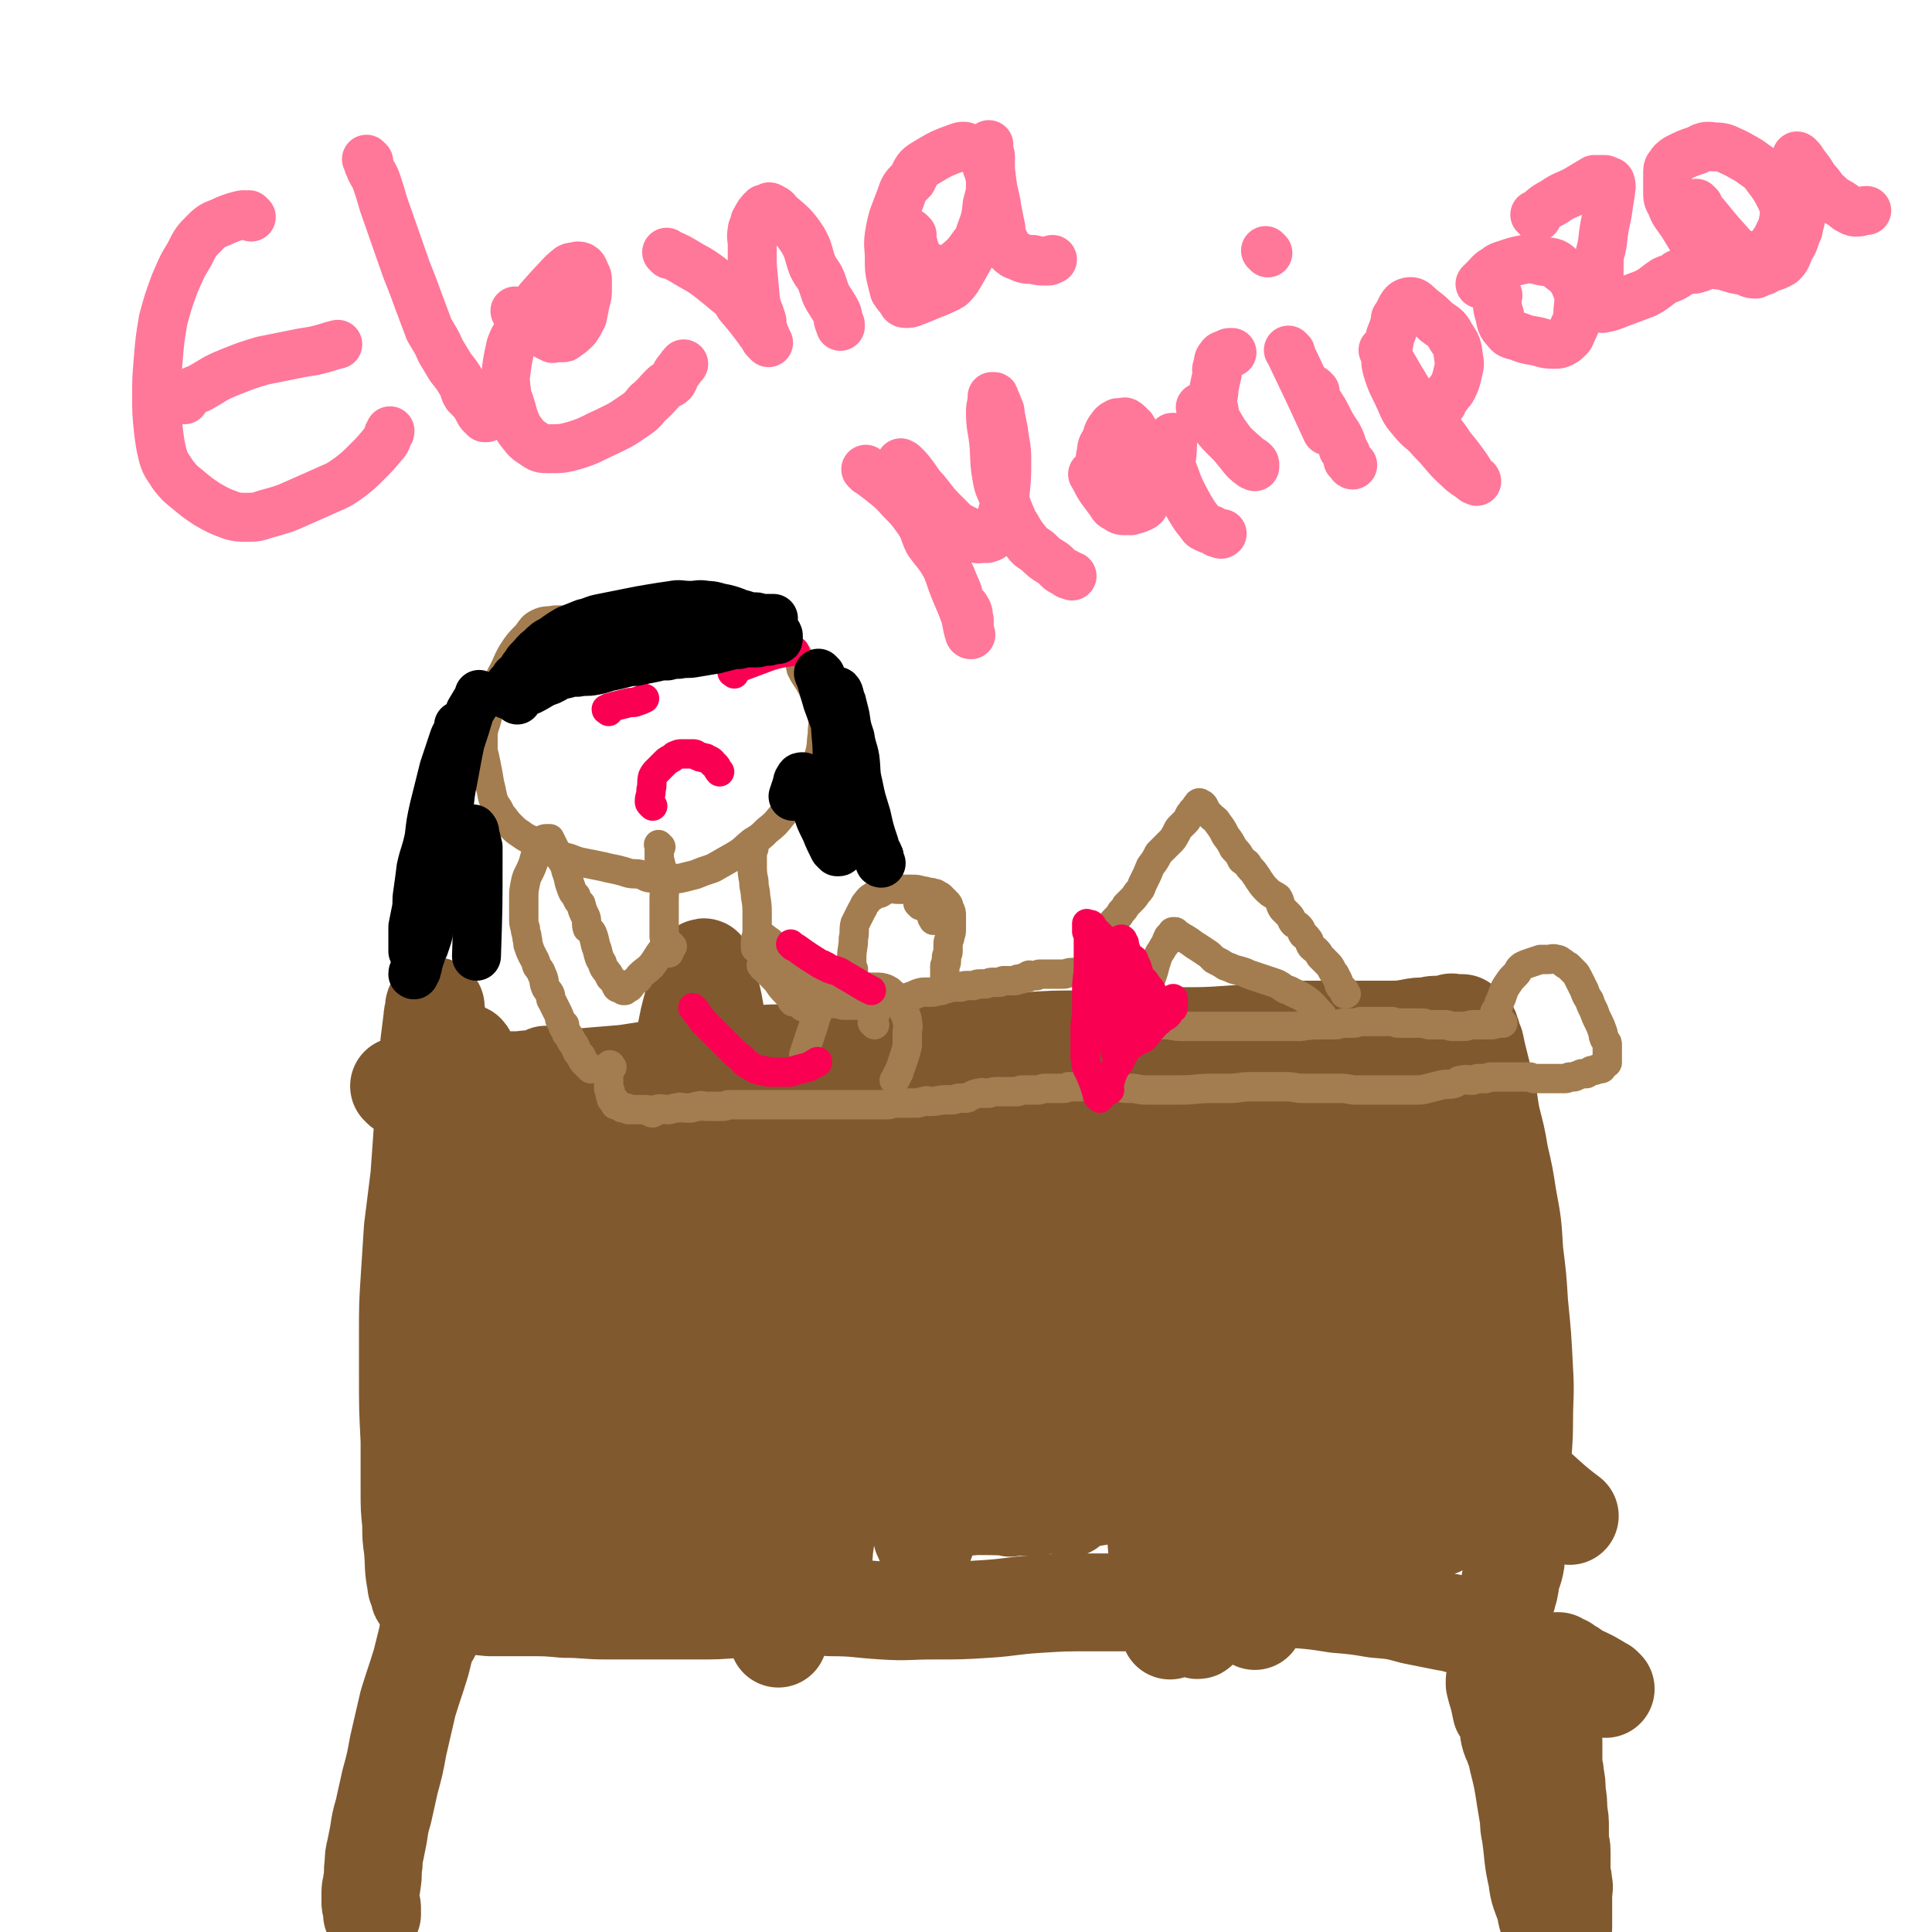 <svg viewBox='0 0 1184 1184' version='1.1' xmlns='http://www.w3.org/2000/svg' xmlns:xlink='http://www.w3.org/1999/xlink'><g fill='none' stroke='#81592F' stroke-width='60' stroke-linecap='round' stroke-linejoin='round'><path d='M246,667c-1,-1 -1,-1 -1,-1 -1,-1 0,0 0,0 0,0 0,0 0,0 0,0 0,0 0,0 -1,-1 0,0 0,0 0,0 0,0 0,0 6,0 6,0 12,0 7,0 7,-1 14,-1 7,-1 7,-1 13,-1 7,-1 7,-1 14,-1 10,-1 10,-1 20,-1 9,-1 9,-1 18,-1 12,-1 12,0 23,-1 12,-1 12,-1 24,-2 13,-2 13,-2 26,-4 13,-2 13,-3 25,-4 12,-2 12,-2 24,-3 14,-2 14,-1 28,-2 13,-1 13,-2 27,-2 14,-1 14,-1 28,-1 16,0 16,0 31,-1 15,0 15,0 30,-1 14,-1 14,-1 28,-2 16,-1 16,-1 31,-1 16,0 16,-1 31,-1 16,-1 16,0 31,-1 16,0 16,0 31,-1 14,-1 14,-1 28,-2 11,-1 11,-1 22,-1 8,0 8,0 16,0 6,0 6,0 11,0 11,0 11,0 21,0 6,0 6,0 12,-1 5,-1 5,-1 11,-1 3,-1 3,-1 6,-1 3,0 3,0 5,0 2,0 2,-1 3,-1 1,-1 1,0 1,0 2,0 2,0 4,0 0,0 0,0 1,0 1,0 1,0 1,0 1,1 1,2 2,2 1,1 2,0 2,1 1,1 1,1 1,2 1,2 1,2 1,3 1,3 1,3 2,5 1,5 1,5 2,9 2,8 2,8 4,16 3,10 2,10 4,20 3,12 3,11 5,23 3,13 3,13 5,26 3,16 3,16 4,33 2,16 2,16 3,32 2,20 2,20 3,40 1,16 0,16 0,33 0,14 -1,14 -1,27 -1,12 0,12 -1,23 -1,9 -1,9 -2,19 -1,6 0,6 -1,12 0,4 0,4 -1,8 -1,3 -1,3 -2,6 -1,3 0,3 -1,6 0,2 -1,2 -1,3 0,2 0,2 -1,3 0,1 -1,1 -1,2 0,1 0,1 0,2 0,0 0,0 0,0 0,1 0,1 0,2 0,1 -1,1 -1,2 0,1 0,1 0,2 0,1 0,1 0,2 0,1 0,1 0,2 0,1 0,1 0,2 0,1 -1,1 -1,1 0,1 0,1 0,2 -1,0 -2,0 -3,0 -3,0 -3,0 -5,0 -6,0 -6,0 -12,-1 -7,-1 -7,-2 -14,-3 -10,-2 -10,-2 -20,-4 -11,-3 -11,-3 -23,-4 -12,-2 -12,-2 -24,-3 -13,-2 -12,-2 -25,-3 -14,-1 -14,0 -28,0 -16,0 -16,1 -31,1 -17,1 -16,1 -33,1 -16,0 -17,0 -33,0 -17,0 -17,0 -33,1 -16,1 -16,2 -31,3 -16,1 -16,1 -33,1 -16,0 -16,1 -31,0 -16,-1 -16,-2 -32,-2 -15,-1 -15,0 -30,0 -14,0 -14,1 -27,1 -13,1 -13,1 -25,1 -14,0 -14,0 -28,0 -14,0 -14,0 -27,0 -13,0 -13,-1 -26,-1 -11,-1 -11,-1 -22,-1 -7,0 -7,0 -13,0 -6,0 -6,0 -11,0 -10,-1 -10,-1 -20,-2 -3,0 -3,0 -7,-1 -3,0 -3,-1 -5,-1 -2,0 -2,0 -3,0 -2,0 -2,0 -3,0 -1,0 -1,0 -2,-1 -1,0 -2,0 -2,-1 -1,-1 -1,-1 -1,-2 0,-1 0,-1 0,-1 -1,-3 -2,-3 -2,-6 -2,-10 -1,-10 -2,-21 -1,-7 -1,-7 -1,-15 -1,-10 -1,-10 -1,-20 0,-7 0,-7 0,-14 0,-8 0,-8 0,-17 -1,-20 -1,-20 -1,-39 0,-14 0,-14 0,-27 0,-17 0,-17 1,-33 1,-15 1,-15 2,-31 2,-16 2,-16 4,-32 1,-14 1,-14 2,-28 2,-13 2,-13 3,-27 1,-9 1,-9 2,-17 0,-5 -1,-5 -1,-9 1,-8 1,-8 2,-16 0,-3 1,-3 1,-6 0,-1 0,-1 0,-1 0,-1 1,0 1,0 0,1 0,1 0,2 1,7 2,7 3,14 2,27 2,27 3,55 1,19 1,19 1,39 0,26 0,26 0,53 0,15 0,15 0,30 0,18 -1,18 -1,36 -1,29 -1,29 -1,58 0,13 0,13 0,25 0,10 0,10 1,19 0,5 1,5 1,10 0,2 0,2 0,3 0,0 0,1 0,0 0,-5 0,-5 0,-11 0,-15 1,-15 1,-30 0,-25 -1,-25 -1,-50 0,-16 0,-16 0,-32 0,-20 -1,-20 0,-39 0,-38 0,-38 2,-76 1,-16 1,-16 3,-32 2,-16 2,-16 4,-32 1,-6 1,-6 2,-12 0,-1 0,-2 0,-2 0,0 1,0 1,1 3,7 3,7 5,14 3,18 3,19 5,38 4,31 4,31 7,62 4,33 3,33 6,66 1,26 1,26 2,52 1,17 0,17 1,35 0,11 1,11 1,21 0,4 0,4 0,8 0,2 0,2 0,3 0,0 0,1 0,0 -1,-3 -1,-3 -1,-7 -1,-12 -1,-12 -1,-25 -1,-25 -1,-25 -1,-49 0,-28 1,-28 2,-56 2,-29 1,-29 4,-58 3,-25 2,-25 7,-49 2,-15 3,-15 7,-30 1,-6 1,-6 3,-11 1,-1 2,-2 2,-1 2,2 1,3 2,6 4,13 6,13 8,26 4,26 4,26 6,52 2,35 1,35 2,70 1,32 2,32 2,65 0,25 0,25 -1,49 -1,15 -1,15 -2,30 -1,6 -1,6 -2,13 0,1 0,2 0,2 0,0 0,-2 0,-3 -1,-6 -2,-5 -2,-11 -1,-20 -1,-20 -1,-41 0,-31 0,-31 1,-61 1,-27 1,-27 3,-55 2,-28 2,-28 4,-56 2,-20 2,-21 4,-41 2,-11 2,-11 4,-21 1,-2 1,-3 2,-4 0,0 0,1 0,1 2,4 3,4 3,9 3,16 3,16 4,33 2,26 2,26 3,52 1,31 0,31 0,62 0,23 0,23 1,46 1,14 0,14 1,28 0,4 1,4 1,8 0,0 0,0 0,0 1,-7 1,-7 2,-14 3,-23 3,-24 6,-47 4,-34 4,-34 9,-67 4,-30 4,-30 9,-61 4,-27 4,-27 9,-55 5,-24 4,-25 9,-49 3,-13 4,-13 8,-27 0,-3 0,-5 1,-5 1,-1 1,2 1,3 3,12 4,11 6,23 4,24 5,24 7,49 3,34 2,34 3,68 1,29 1,29 1,57 0,29 1,29 1,58 0,21 -1,21 -1,42 0,16 0,16 0,32 0,8 0,8 0,17 0,2 0,3 0,5 0,1 0,0 0,-1 -1,-4 -2,-4 -2,-8 -3,-15 -3,-15 -5,-30 -3,-27 -3,-26 -6,-53 -2,-28 -1,-28 -3,-56 -2,-24 -2,-24 -4,-48 -2,-17 -2,-17 -4,-34 -1,-7 -2,-7 -3,-14 0,-2 -1,-4 -1,-3 -1,1 -1,3 -2,6 -5,12 -6,11 -9,24 -7,27 -6,27 -11,55 -6,37 -4,38 -10,74 -4,26 -4,26 -10,51 -4,18 -4,18 -9,36 -2,8 -2,8 -4,15 -1,2 -1,3 -2,3 0,0 0,-1 0,-3 -2,-10 -3,-10 -5,-20 -2,-20 -1,-21 -2,-41 -2,-29 -2,-29 -2,-58 0,-27 0,-27 1,-54 1,-12 1,-12 2,-24 0,-9 0,-9 1,-18 0,-8 0,-10 1,-17 0,-1 0,1 0,2 2,9 3,9 4,18 4,24 4,24 7,47 2,21 2,21 4,41 1,22 1,22 3,43 3,33 2,33 7,66 1,6 2,6 4,11 2,3 2,5 3,5 1,1 1,-1 2,-3 3,-5 4,-5 6,-10 6,-19 6,-19 10,-38 10,-45 9,-46 18,-91 5,-25 5,-26 11,-50 6,-22 7,-22 13,-44 4,-12 3,-13 8,-24 1,-3 2,-2 3,-4 5,-7 5,-13 9,-14 2,-1 2,5 3,10 3,17 4,17 5,35 4,33 4,33 5,65 2,22 2,22 2,43 -1,25 -1,25 -3,50 -1,41 -1,41 -4,82 0,13 0,13 -1,26 -1,4 -2,7 -2,9 0,1 0,-2 0,-4 0,-6 -1,-6 -1,-12 -2,-18 -2,-18 -2,-36 -1,-49 -2,-49 0,-98 1,-35 2,-35 6,-69 3,-29 4,-29 8,-58 4,-22 4,-22 8,-44 2,-14 3,-14 6,-28 0,-2 0,-6 1,-5 2,2 2,6 3,12 2,6 2,6 3,14 2,22 2,22 3,44 2,51 2,51 2,103 0,17 -1,17 -1,34 -1,18 -1,18 -3,37 -2,28 -1,28 -5,56 0,5 -1,7 -2,9 0,1 -1,-1 -1,-3 -1,-6 -1,-6 -1,-12 -1,-14 -2,-14 -2,-27 0,-42 0,-42 2,-83 2,-25 3,-25 6,-50 4,-24 4,-24 9,-48 4,-18 4,-18 9,-35 3,-9 3,-9 8,-17 0,-2 1,-3 2,-3 1,-1 1,0 1,1 4,10 5,10 8,21 3,18 3,18 4,36 3,24 2,24 3,48 1,25 2,25 2,51 1,19 0,19 0,38 0,11 -1,11 -1,22 -1,3 -1,5 -1,6 0,1 0,-1 0,-3 -1,-9 -2,-9 -2,-18 -2,-21 -2,-21 -2,-42 -1,-16 -1,-16 0,-33 1,-17 1,-17 3,-35 5,-38 4,-38 10,-77 3,-14 3,-14 7,-28 2,-5 3,-8 5,-8 2,0 3,4 4,8 5,14 4,15 7,29 5,25 6,25 10,50 4,28 3,28 7,55 4,27 4,27 7,53 4,21 4,21 7,42 2,11 2,11 4,22 1,3 1,5 1,5 0,0 -1,-1 -1,-3 -1,-5 -1,-5 -1,-9 -1,-13 -1,-13 -2,-26 0,-34 -1,-34 -1,-68 0,-26 1,-26 2,-51 0,-14 0,-14 0,-29 0,-15 1,-15 1,-30 0,-25 -1,-25 -1,-51 0,-2 0,-4 0,-3 0,0 0,3 0,6 0,19 0,19 0,39 0,27 0,27 0,54 0,28 0,28 0,56 0,24 0,24 -1,47 -1,18 -1,18 -2,36 -1,11 -1,11 -3,23 0,2 0,4 0,4 0,1 -1,-1 -1,-2 -3,-10 -4,-9 -6,-19 -3,-18 -3,-18 -6,-36 -2,-21 -1,-21 -3,-42 -3,-24 -3,-24 -7,-47 -2,-17 -3,-17 -6,-33 -2,-9 -3,-9 -5,-18 0,-1 0,-2 0,-2 0,0 0,2 0,3 -2,8 -4,8 -5,16 -3,15 -2,15 -4,31 -2,19 -3,19 -4,39 -2,21 -2,21 -2,43 -1,19 0,19 0,38 1,17 0,17 1,33 1,9 1,9 3,18 1,2 2,5 2,4 1,-2 1,-5 1,-9 1,-12 1,-12 1,-23 1,-19 1,-19 2,-37 2,-19 1,-19 4,-37 3,-16 4,-16 9,-32 2,-10 1,-10 5,-19 3,-6 4,-6 8,-11 5,-5 5,-6 10,-9 2,-1 3,1 6,1 1,0 2,-1 4,0 2,1 3,2 5,5 8,12 10,11 16,24 6,13 4,14 8,28 3,17 3,17 6,35 3,16 4,16 5,32 1,10 1,10 1,19 0,4 0,4 -1,8 -1,1 -1,1 -1,2 -1,1 -1,3 -1,2 0,-1 0,-2 0,-5 0,-37 -1,-37 0,-74 1,-24 1,-24 2,-49 1,-14 0,-14 3,-28 3,-15 3,-15 8,-29 5,-15 3,-16 11,-30 2,-3 3,-4 7,-3 3,0 4,1 7,5 5,7 4,7 7,16 11,28 14,28 20,57 4,21 1,22 1,43 1,23 1,23 1,47 0,22 0,22 0,43 -1,20 0,20 -1,39 -1,15 -1,15 -2,30 -1,6 -1,5 -2,11 0,1 0,3 0,2 -1,-2 -2,-4 -2,-7 -3,-16 -3,-16 -5,-31 -2,-25 -2,-25 -3,-51 -1,-24 -1,-24 -1,-48 0,-26 0,-26 2,-53 2,-23 3,-23 7,-46 2,-17 2,-17 6,-34 1,-9 1,-9 4,-18 1,-3 1,-4 3,-6 1,-1 1,-1 2,0 2,2 2,2 3,4 4,12 4,12 6,24 4,27 5,27 7,53 1,26 0,26 0,51 0,28 0,28 -1,55 -1,26 0,26 -2,52 -2,18 -2,18 -4,35 -2,8 -1,8 -3,16 -1,2 -1,4 -2,4 -1,0 -1,-2 -2,-4 -2,-3 -3,-3 -4,-6 -5,-14 -5,-15 -8,-30 -7,-43 -9,-43 -13,-86 -3,-27 -1,-28 -1,-56 0,-29 0,-29 3,-58 1,-23 2,-23 6,-45 2,-17 2,-17 6,-33 2,-8 3,-8 6,-16 1,-2 2,-4 3,-3 2,0 2,2 4,4 7,14 8,13 12,28 7,23 5,24 9,48 4,19 4,19 6,38 2,25 1,25 2,51 2,45 2,45 4,91 1,21 1,21 2,42 0,11 1,11 1,21 0,4 -1,5 -1,8 0,1 0,0 0,-1 0,-5 0,-5 0,-9 0,-9 0,-9 0,-18 1,-19 1,-19 2,-38 4,-44 4,-44 9,-87 3,-25 3,-25 8,-49 4,-21 4,-21 10,-41 3,-10 3,-10 9,-19 1,-3 2,-4 5,-5 2,0 3,1 5,3 3,8 3,9 5,18 8,34 9,35 14,70 1,12 0,12 0,25 -1,19 -1,20 -2,39 -2,30 -2,30 -5,60 0,7 -1,7 -2,15 -1,2 -1,4 -1,4 -1,1 -1,-1 -1,-2 -1,-6 -1,-6 -2,-12 -2,-10 -4,-9 -4,-19 -2,-18 -2,-19 -2,-37 -1,-44 -2,-45 1,-89 1,-19 2,-19 7,-37 3,-13 4,-13 9,-26 2,-5 2,-5 6,-11 0,-1 1,-3 2,-2 2,2 2,4 3,8 9,22 11,22 16,45 6,27 5,27 6,55 1,27 0,27 -1,54 -2,24 -2,24 -5,47 -2,16 -2,15 -4,31 -1,7 -1,7 -3,14 0,1 -1,2 -1,2 -1,0 0,-1 0,-2 -1,-6 -3,-6 -3,-12 -3,-18 -2,-18 -3,-36 -2,-29 -3,-29 -3,-58 0,-27 -1,-27 1,-53 2,-23 2,-23 5,-46 3,-17 3,-17 7,-34 2,-7 2,-7 5,-14 1,-1 2,-2 3,-2 1,0 1,2 1,4 3,8 4,8 6,17 4,22 3,22 6,44 2,24 2,24 3,48 1,21 1,21 1,42 0,16 0,16 0,31 0,10 0,10 0,20 0,3 0,3 0,6 0,0 0,-1 0,-2 0,-3 0,-3 0,-7 -1,-16 -1,-16 -1,-32 -1,-13 -1,-13 -1,-25 -1,-20 0,-20 0,-40 1,-33 0,-33 1,-66 0,-9 0,-9 2,-17 0,-5 1,-5 2,-10 1,-3 1,-6 2,-5 1,0 2,3 3,7 2,12 3,12 5,24 1,12 1,12 2,24 1,15 2,15 2,30 -1,22 -1,22 -3,44 -1,4 -1,4 -3,9 -1,2 -2,1 -3,3 -1,1 -1,1 -2,2 -1,1 -1,2 -1,2 -3,-2 -3,-3 -5,-6 -8,-19 -9,-19 -16,-39 -7,-21 -7,-21 -12,-43 -5,-16 -4,-17 -8,-33 -3,-14 -3,-14 -6,-27 -3,-10 -3,-10 -6,-20 -3,-6 -3,-6 -6,-11 -3,-3 -4,-3 -7,-6 -6,-5 -6,-6 -12,-9 -7,-3 -7,-2 -15,-4 -7,-2 -7,-2 -13,-3 -8,-2 -8,-2 -16,-3 -7,-1 -7,0 -13,-1 -8,-2 -8,-3 -17,-4 -16,-3 -17,-2 -33,-4 -9,-2 -9,-2 -18,-3 -6,-1 -6,-1 -13,0 -8,1 -8,2 -16,3 -4,1 -4,0 -8,2 -3,0 -3,0 -6,2 -3,2 -3,3 -5,5 -1,2 -1,2 -1,4 0,2 -1,2 0,4 2,4 2,4 6,7 12,10 11,12 25,19 9,4 10,3 20,3 12,0 12,-1 24,-4 13,-4 13,-4 26,-8 14,-5 14,-6 28,-11 13,-5 13,-4 26,-9 12,-4 12,-5 24,-9 7,-3 7,-3 14,-5 5,-2 6,-1 12,-2 8,-2 8,-1 16,-3 2,-1 2,-1 4,-1 0,-1 0,-1 1,-1 1,0 3,-1 2,-1 -7,0 -9,1 -18,2 -8,1 -8,2 -15,3 -11,2 -11,2 -21,4 -19,5 -19,5 -38,10 -11,3 -11,2 -22,5 -12,4 -12,4 -23,8 -11,3 -11,3 -21,7 -6,3 -7,3 -12,6 -5,2 -4,3 -8,5 -4,3 -4,3 -9,5 -1,1 -1,1 -2,2 0,0 0,0 0,0 0,1 -1,1 -1,1 0,0 1,0 2,0 5,-1 5,-1 10,-2 11,-2 11,-2 21,-4 14,-4 14,-4 28,-8 15,-5 14,-5 29,-10 14,-4 14,-4 28,-8 13,-4 13,-3 26,-8 8,-3 8,-4 16,-6 8,-3 8,-2 16,-5 11,-3 11,-4 21,-8 3,0 3,0 6,0 3,0 4,-2 6,-1 1,0 2,1 2,2 2,8 3,8 2,16 -2,13 -3,14 -7,27 -3,9 -3,9 -8,18 -7,12 -7,13 -15,24 -16,20 -17,20 -34,39 -15,17 -15,16 -31,32 -8,8 -8,8 -17,16 -12,9 -12,9 -24,18 -22,16 -22,15 -45,30 -8,6 -8,7 -17,12 -9,5 -9,4 -18,7 -17,6 -17,6 -33,11 -6,1 -6,1 -11,2 -5,1 -5,0 -9,1 -8,1 -8,1 -16,3 -4,2 -4,2 -8,4 -2,1 -2,1 -3,2 -1,1 -2,0 -2,1 0,0 0,1 0,2 0,0 -1,-1 -1,0 0,0 1,0 1,0 1,1 -1,1 0,2 5,1 6,0 12,0 19,0 19,1 37,0 9,-1 9,-2 18,-3 13,-2 13,-2 25,-4 28,-5 28,-5 56,-10 13,-3 13,-2 25,-4 15,-3 14,-4 29,-6 28,-4 28,-4 55,-7 12,-1 12,0 24,0 14,0 14,0 27,1 12,2 13,0 23,6 23,13 24,19 43,33 '/><path d='M264,1002c-1,-1 -1,-1 -1,-1 -1,-1 0,0 0,0 0,0 0,0 0,0 -1,1 -1,1 -1,2 -2,8 -2,8 -4,16 -4,13 -4,12 -8,25 -3,13 -3,13 -6,26 -2,11 -2,11 -5,22 -2,9 -2,9 -4,18 -2,7 -2,7 -3,14 -1,5 -1,5 -2,10 -1,4 -1,4 -1,8 -1,6 0,6 -1,11 0,3 -1,3 -1,7 0,1 0,1 0,3 0,1 0,1 0,2 0,1 0,1 0,1 0,2 1,2 1,3 0,2 0,2 0,4 '/><path d='M984,1035c-1,-1 -1,-1 -1,-1 -1,-1 0,0 0,0 0,0 0,0 0,0 -8,-5 -8,-5 -17,-9 -2,-2 -2,-2 -5,-3 -1,-1 -1,-1 -2,-2 -2,0 -2,0 -3,-1 -1,0 -1,-1 -1,-1 -1,0 -1,0 -1,0 0,0 0,0 0,0 -1,1 -1,0 -1,1 -1,2 -1,2 -1,4 0,3 0,3 0,6 0,3 -1,3 -1,6 0,9 0,10 0,19 0,7 1,7 1,14 0,6 0,6 0,12 0,4 1,4 1,8 1,5 1,5 1,10 1,6 1,6 1,12 1,5 1,5 1,11 0,3 0,3 0,6 0,4 1,4 1,7 0,3 0,3 0,6 0,3 0,3 0,7 0,3 1,3 1,7 1,3 0,4 0,7 0,2 0,2 0,5 0,1 0,1 0,3 0,3 0,3 0,5 0,2 0,2 0,3 0,2 0,2 0,4 -1,2 -1,2 -1,5 0,1 0,1 0,2 0,2 0,2 0,3 0,1 0,1 0,2 0,1 0,3 -1,2 -3,-5 -3,-7 -5,-14 -3,-6 -3,-6 -4,-12 -3,-9 -4,-9 -5,-18 -3,-13 -2,-13 -4,-27 -1,-5 -1,-5 -1,-9 -1,-6 -1,-6 -2,-12 -2,-13 -2,-13 -5,-25 0,-4 -1,-4 -2,-7 -1,-3 -1,-3 -2,-5 -2,-5 -1,-6 -2,-11 -2,-4 -2,-4 -4,-7 -1,-5 -1,-5 -2,-9 -1,-3 -1,-3 -2,-7 0,-1 0,-1 0,-2 '/></g>
<g fill='none' stroke='#A37D4F' stroke-width='18' stroke-linecap='round' stroke-linejoin='round'><path d='M349,382c-1,-1 -1,-1 -1,-1 -1,-1 0,0 0,0 0,0 0,0 0,0 0,0 0,0 0,0 -1,-1 0,0 0,0 -1,0 -2,-1 -4,-1 -2,0 -2,0 -4,0 -5,1 -6,0 -10,2 -4,2 -4,3 -7,7 -5,5 -5,5 -9,11 -4,7 -3,7 -7,14 -2,6 -2,6 -4,11 -3,9 -3,9 -5,17 -2,6 -2,6 -2,12 0,3 0,3 0,6 1,4 1,4 2,9 1,5 1,5 2,11 1,4 1,4 2,9 1,3 1,3 3,6 2,3 1,3 3,5 3,4 3,4 5,6 3,3 3,3 6,5 4,3 5,3 9,5 3,2 2,3 5,4 4,2 4,2 7,3 5,2 5,2 9,3 5,2 5,2 10,3 5,1 5,1 10,2 4,1 4,1 9,2 4,1 4,1 7,2 4,1 4,0 8,1 3,1 3,2 6,2 6,1 6,0 11,0 4,0 4,1 8,0 4,-1 4,-1 8,-2 5,-2 5,-2 11,-4 7,-4 7,-4 14,-8 5,-3 5,-4 10,-8 5,-3 5,-3 9,-7 5,-4 5,-4 9,-9 5,-6 5,-6 10,-12 3,-4 3,-4 5,-9 2,-3 2,-3 4,-6 2,-5 3,-5 4,-10 2,-7 1,-7 2,-13 0,-6 1,-6 0,-11 0,-4 -1,-4 -2,-8 -2,-4 -2,-4 -4,-9 -3,-6 -4,-6 -7,-12 -1,-4 0,-5 -2,-8 -2,-3 -3,-3 -6,-6 -7,-7 -7,-7 -14,-13 -6,-4 -6,-4 -12,-7 -6,-4 -6,-4 -12,-6 -5,-2 -5,-2 -11,-3 -7,-1 -7,-1 -14,-1 -9,0 -9,1 -18,2 -7,2 -7,2 -15,4 -6,3 -6,4 -12,6 -7,4 -7,3 -14,6 -7,4 -7,4 -13,9 -5,5 -5,6 -10,11 -3,3 -2,4 -5,7 '/><path d='M405,519c-1,-1 -1,-1 -1,-1 -1,-1 0,0 0,0 0,0 0,0 0,0 0,1 0,1 0,2 0,3 0,3 0,6 1,4 1,4 2,8 1,3 1,3 1,5 1,6 0,6 0,12 0,5 0,5 0,11 0,4 0,4 0,8 0,1 0,1 0,2 0,1 0,1 0,2 0,1 1,1 1,2 1,2 1,2 1,3 1,2 1,2 1,4 0,1 0,1 0,1 '/><path d='M462,520c-1,-1 -1,-1 -1,-1 -1,-1 0,0 0,0 0,1 0,1 0,2 0,4 0,4 0,8 0,6 0,6 1,11 0,5 1,5 1,9 1,6 1,6 1,12 0,5 0,5 0,10 0,3 -1,3 -1,6 0,1 0,1 0,2 0,1 0,1 0,1 0,1 0,1 0,1 '/><path d='M412,580c-1,-1 -1,-1 -1,-1 -1,-1 0,0 0,0 0,0 0,0 0,0 0,0 0,0 0,0 -1,-1 0,0 0,0 0,0 0,0 0,0 -2,2 -3,1 -5,3 -4,5 -3,5 -7,10 -3,3 -4,3 -7,6 -1,1 0,1 -1,2 -1,1 -2,1 -3,2 -1,1 -1,2 -2,3 -1,1 -1,0 -2,1 -1,0 -1,1 -1,1 -1,0 -1,0 -1,0 0,0 0,0 0,0 -1,-1 -1,-1 -2,-1 -1,-1 -1,0 -2,-1 -1,-2 -1,-2 -2,-4 -2,-2 -2,-1 -3,-4 -2,-3 -3,-3 -4,-7 -2,-3 -2,-4 -3,-8 -2,-5 -1,-5 -3,-10 -1,-2 -2,-2 -3,-3 -1,-3 0,-4 -1,-7 -2,-4 -2,-4 -3,-8 -2,-2 -2,-2 -3,-5 -2,-2 -2,-2 -3,-5 -2,-5 -1,-5 -3,-10 -1,-4 -1,-4 -3,-7 -1,-3 -2,-2 -3,-4 -1,-2 -1,-2 -1,-3 -1,-1 -1,-1 -1,-2 -1,-1 -1,-1 -1,-2 -1,-1 -1,-1 -1,-1 0,0 0,-1 0,-1 -1,0 -1,0 -2,0 -1,0 -2,0 -2,1 -2,3 -2,3 -3,5 -3,6 -2,6 -4,11 -2,5 -3,5 -4,10 -1,5 -1,5 -1,10 0,6 0,6 0,11 0,4 0,4 1,7 0,3 1,3 1,6 1,3 0,3 1,5 1,3 1,3 2,5 2,4 2,3 3,7 2,3 2,2 3,5 2,4 1,4 2,7 1,3 2,3 3,5 1,2 0,3 1,4 1,2 1,2 2,4 1,2 1,2 2,4 1,2 1,2 1,3 0,1 0,1 1,2 1,1 1,1 2,2 0,0 -1,0 -1,1 1,2 1,2 2,3 0,1 0,1 0,1 0,1 1,0 1,1 1,1 1,1 1,2 1,1 1,1 1,2 1,1 1,1 1,1 1,1 1,1 1,2 1,1 1,1 1,2 1,1 0,1 1,2 1,1 1,1 2,2 0,0 0,0 0,0 1,1 0,1 0,1 1,2 1,2 2,3 1,1 1,1 1,1 1,1 1,1 1,1 1,1 1,1 2,2 0,0 0,0 0,0 '/><path d='M375,654c-1,-1 -1,-1 -1,-1 -1,-1 0,0 0,0 0,0 0,0 0,0 0,0 0,0 0,0 -1,-1 0,0 0,0 0,0 0,0 0,0 0,0 0,0 0,0 -1,-1 0,0 0,0 0,0 0,0 0,0 0,0 0,-1 0,0 -1,1 -1,2 -1,4 0,3 0,3 0,5 0,2 0,2 0,3 0,1 0,1 0,2 0,1 1,1 1,2 0,1 0,1 0,2 0,0 0,0 0,0 1,1 0,2 1,3 1,1 2,0 2,1 1,0 0,1 0,2 0,0 1,-1 2,0 0,0 0,0 1,1 1,1 1,1 2,1 1,0 1,0 2,0 0,0 0,0 1,1 2,0 2,0 3,0 2,0 2,0 3,0 2,0 2,0 5,0 2,0 2,2 4,2 1,0 1,-2 2,-2 3,-1 4,0 7,0 3,0 3,-1 6,-1 2,-1 2,0 5,0 2,0 2,0 3,0 2,0 2,-1 5,-1 2,-1 2,0 5,0 5,0 5,0 10,0 2,0 2,-1 4,-1 4,0 4,0 7,0 1,0 1,0 2,0 2,0 2,0 4,0 4,0 4,0 8,0 2,0 2,0 3,0 2,0 2,0 3,0 2,0 2,0 3,0 5,0 5,0 10,0 2,0 2,0 4,0 2,0 2,0 3,0 2,0 2,0 3,0 4,0 4,0 8,0 2,0 2,0 4,0 3,0 3,0 6,0 2,0 2,0 4,0 3,0 3,0 7,0 3,0 3,0 6,0 3,0 3,0 6,0 3,0 3,0 6,0 2,0 2,-1 5,-1 2,0 3,0 6,0 3,0 3,0 7,0 2,0 2,-1 5,-1 1,-1 1,0 3,0 5,0 5,-1 10,-1 2,0 2,0 3,0 3,0 3,-1 5,-1 2,0 2,0 3,0 2,0 2,0 3,-1 3,-1 3,-2 7,-2 1,-1 1,0 2,0 2,0 1,0 3,0 3,-1 3,-1 7,-1 1,0 1,0 2,0 3,0 3,0 6,0 1,0 1,0 2,0 2,0 2,-1 3,-1 3,0 3,0 7,0 1,0 1,0 3,0 2,0 2,-1 4,-1 2,0 2,0 4,0 2,0 2,0 4,0 2,0 2,0 4,0 2,0 2,-1 3,-1 2,0 2,0 3,0 2,0 2,0 3,0 2,0 2,0 3,0 1,0 1,0 2,0 2,0 2,0 3,0 1,0 1,0 2,0 2,0 2,0 3,0 0,0 0,0 1,0 0,0 0,0 0,0 '/><path d='M470,576c-1,-1 -1,-1 -1,-1 -1,-1 0,0 0,0 0,0 0,0 0,0 0,0 0,0 0,0 -1,-1 0,0 0,0 0,0 0,0 0,0 0,0 0,0 0,0 -1,-1 0,0 0,0 0,0 0,0 0,0 0,0 0,0 0,0 -1,-1 0,0 0,0 3,2 3,2 5,4 3,2 3,2 6,4 1,1 1,1 2,2 1,0 1,1 1,1 1,1 1,1 2,2 1,1 1,1 2,1 1,1 1,1 1,1 1,1 2,1 3,2 1,1 1,1 2,2 1,1 1,1 2,2 2,2 2,2 4,3 1,1 1,1 1,1 1,1 1,1 2,1 1,1 1,0 2,1 1,0 1,1 1,1 '/><path d='M492,617c-1,-1 -1,-1 -1,-1 -1,-1 0,0 0,0 0,0 0,0 0,0 0,0 0,0 0,0 -1,-1 0,0 0,0 0,0 0,0 0,0 -2,-2 -2,-2 -3,-4 -3,-4 -3,-4 -6,-7 -3,-3 -2,-4 -6,-7 -1,-1 -1,0 -2,-1 -1,-1 -1,-1 -1,-1 -1,-1 -1,-1 -2,-1 -1,-1 -2,-1 -3,-2 -1,0 0,-1 0,-1 -1,0 -1,0 -1,0 0,0 0,0 0,0 0,0 -1,-1 0,0 0,0 1,1 2,2 2,2 2,2 4,4 3,3 3,3 5,6 3,4 4,4 7,8 0,1 0,1 1,2 '/><path d='M490,613c-1,-1 -1,-1 -1,-1 -1,-1 0,0 0,0 0,0 0,0 0,0 0,0 0,0 0,0 -1,-1 0,0 0,0 0,0 0,0 0,0 0,0 0,0 0,0 -1,-1 0,0 0,0 0,0 0,0 0,0 2,1 2,1 4,1 3,1 3,1 6,1 3,1 3,1 5,1 2,0 2,0 4,0 2,0 2,0 4,0 3,0 3,1 5,1 2,0 2,0 4,0 3,0 3,0 7,0 3,0 3,0 7,0 2,0 2,-1 4,-1 3,-1 3,-1 7,-1 2,-1 3,0 5,-1 3,-1 3,-1 6,-2 3,-1 3,-1 5,-2 3,-1 3,-1 6,-1 1,0 1,0 3,0 3,0 3,-1 6,-1 1,-1 2,-1 3,-1 3,-1 2,-1 5,-1 1,-1 2,0 3,0 2,0 2,-1 4,-1 2,0 2,0 4,0 2,0 2,-1 4,-1 2,0 2,0 3,0 3,0 3,-1 5,-1 2,0 2,0 4,0 2,0 2,-1 3,-1 2,0 2,0 5,0 1,0 1,0 2,0 1,0 1,-1 2,-1 1,0 1,0 2,0 1,0 1,-1 2,-1 1,0 1,0 2,0 0,0 0,-1 0,-1 1,-1 1,0 2,0 0,0 0,0 1,0 1,0 1,0 2,0 1,0 1,-1 2,-1 1,0 1,0 2,0 1,0 1,0 2,0 1,0 1,0 2,0 2,0 2,0 3,0 1,0 1,0 2,0 2,0 2,0 3,0 3,0 3,-1 6,-1 0,0 0,0 1,0 '/><path d='M671,593c-1,-1 -1,-1 -1,-1 -1,-1 0,0 0,0 0,0 0,0 0,0 0,0 0,0 0,0 -1,-1 0,0 0,0 0,0 0,0 0,0 1,-3 1,-4 2,-7 2,-4 2,-4 3,-8 2,-4 3,-4 5,-9 2,-3 2,-3 4,-5 2,-2 2,-2 3,-4 2,-2 2,-2 3,-4 2,-2 2,-2 3,-3 2,-2 2,-2 4,-5 2,-2 2,-2 3,-5 3,-6 3,-6 5,-11 3,-4 3,-4 5,-8 2,-2 2,-2 4,-4 2,-2 2,-2 3,-3 2,-2 2,-2 3,-4 2,-3 1,-3 3,-5 2,-2 2,-2 4,-4 2,-3 1,-3 3,-5 1,-2 1,-1 2,-2 1,-1 1,-2 1,-2 0,0 1,0 1,0 0,0 0,-1 0,-1 0,-1 1,-1 1,-1 1,0 0,1 1,1 0,0 1,0 1,0 1,1 1,1 1,2 1,1 1,1 1,2 2,2 2,2 4,4 1,1 2,1 3,3 3,4 3,4 5,8 3,4 3,4 5,8 3,3 3,3 5,7 1,1 2,1 3,2 1,1 1,2 2,3 2,2 2,2 4,5 1,1 1,2 2,3 2,3 2,3 5,6 2,2 3,2 6,4 2,3 1,4 3,7 2,2 2,2 4,4 2,2 1,3 3,5 2,1 2,1 3,2 2,2 1,2 2,4 1,2 2,1 3,3 2,2 1,2 2,4 1,2 2,2 3,3 2,2 2,2 3,4 2,2 2,2 4,4 2,2 2,2 3,4 1,2 1,2 2,3 1,2 1,2 2,4 1,2 0,2 1,3 0,1 1,1 2,2 0,0 0,0 0,0 1,1 1,1 1,2 0,1 0,1 0,1 0,0 1,0 1,0 '/><path d='M810,622c-1,-1 -1,-1 -1,-1 -1,-1 0,0 0,0 0,0 0,0 0,0 0,0 0,0 0,0 -1,-1 0,0 0,0 -4,-4 -4,-5 -8,-8 -4,-3 -5,-3 -9,-5 -3,-2 -4,-1 -6,-3 -3,-2 -3,-2 -6,-3 -3,-1 -3,-1 -6,-2 -3,-1 -3,-1 -6,-2 -3,-1 -3,-1 -5,-2 -3,-1 -3,-1 -7,-2 -2,-1 -2,-1 -5,-2 -3,-2 -3,-2 -7,-4 -2,-2 -2,-2 -3,-3 -3,-2 -3,-2 -6,-4 -5,-3 -4,-3 -9,-6 -1,0 -1,0 -2,-1 -1,-1 -1,-1 -2,-1 -1,-1 -1,-1 -1,-1 -1,0 0,-1 -1,-1 0,0 -1,0 -1,0 -1,0 -1,1 -1,1 -1,1 -1,1 -1,1 -1,1 -1,1 -1,1 -1,2 -1,2 -2,5 -1,1 -1,1 -2,3 -2,3 -2,3 -3,6 -1,3 -1,3 -2,7 -1,3 -1,3 -2,6 -1,3 0,3 -1,5 -1,2 -1,2 -2,4 -1,2 -1,2 -1,4 -1,1 -1,1 -1,2 0,1 0,1 0,2 0,0 0,0 0,1 -1,2 -2,2 -2,3 0,1 0,1 0,1 '/><path d='M684,627c-1,-1 -1,-1 -1,-1 -1,-1 0,0 0,0 0,0 0,0 0,0 0,0 0,0 0,0 -1,-1 0,0 0,0 3,0 3,0 6,0 5,0 5,0 9,1 4,0 4,1 7,1 5,0 5,0 9,0 5,0 5,1 10,1 4,0 4,0 9,0 3,0 3,0 7,0 4,0 4,0 7,0 5,0 5,0 10,0 4,0 4,0 9,0 5,0 5,0 10,0 5,0 5,0 9,0 2,0 2,0 5,0 3,0 3,0 7,0 7,-1 7,-1 15,-1 3,0 3,0 6,0 3,0 3,-1 6,-1 2,0 2,0 5,0 3,0 3,-1 6,-1 2,0 2,0 5,0 1,0 1,0 3,0 2,0 2,0 4,0 3,0 3,0 5,0 3,0 3,1 5,1 2,0 2,0 4,0 3,0 3,0 5,0 3,0 3,0 6,0 2,0 2,1 4,1 3,0 3,0 5,0 3,0 3,0 5,0 2,0 2,1 4,1 2,0 2,0 5,0 1,0 1,0 2,0 3,0 3,-1 6,-1 2,0 2,0 3,0 1,0 1,0 2,0 2,0 2,0 4,0 1,0 1,0 2,0 2,0 2,-1 3,-1 1,0 1,0 2,0 1,0 1,0 2,0 0,0 0,0 0,0 '/><path d='M672,664c-1,-1 -1,-1 -1,-1 -1,-1 0,0 0,0 0,0 0,0 0,0 0,0 0,0 0,0 -1,-1 0,0 0,0 0,0 0,0 0,0 1,0 1,0 2,0 5,1 5,1 9,2 6,2 6,2 13,2 5,1 5,1 10,1 4,0 4,0 8,0 5,0 5,0 10,0 10,0 10,-1 19,-1 6,0 6,0 11,0 7,0 7,-1 13,-1 6,0 6,0 13,0 4,0 5,0 9,0 6,0 5,1 11,1 6,0 6,0 12,0 6,0 6,0 11,0 5,0 5,1 9,1 6,0 6,0 11,0 5,0 5,0 10,0 4,0 4,0 7,0 4,0 4,0 8,0 4,0 4,0 8,-1 4,-1 4,-1 8,-2 4,-1 4,0 8,-1 3,-1 2,-2 5,-2 3,-1 3,0 6,0 2,0 2,-1 4,-1 2,0 2,0 4,0 2,0 2,-1 4,-1 3,0 3,0 6,0 2,0 2,0 4,0 3,0 3,0 6,0 1,0 1,0 3,0 2,0 2,0 4,0 2,0 2,1 3,1 2,0 2,0 3,0 1,0 1,0 2,0 2,0 2,0 3,0 1,0 1,0 2,0 2,0 2,0 3,0 2,0 2,0 3,0 2,0 2,0 3,0 2,0 2,-1 3,-1 1,0 1,0 2,0 2,0 2,-1 3,-1 2,-1 2,-1 3,-1 1,0 1,0 2,0 1,0 1,-1 2,-1 1,-1 1,-1 2,-1 1,0 1,0 1,0 1,0 1,-1 2,-1 1,0 1,0 2,0 1,0 1,-1 1,-1 1,-1 1,-1 1,-1 1,-1 1,-1 1,-1 1,-1 1,0 1,-1 0,-1 0,-1 0,-2 0,-1 0,-1 0,-2 0,-1 0,-1 0,-2 0,-1 0,-1 0,-2 0,-1 0,-1 0,-1 0,-1 0,-1 0,-1 0,-2 0,-2 -1,-3 0,-1 -1,-1 -1,-2 -1,-2 0,-2 -1,-4 -1,-3 -1,-3 -2,-5 -2,-4 -2,-4 -3,-7 -2,-4 -2,-4 -3,-7 -2,-3 -2,-3 -3,-6 -1,-2 -1,-2 -2,-4 -1,-2 -1,-2 -2,-4 -1,-2 -1,-2 -2,-3 -1,-1 -1,-1 -2,-2 -1,-1 -1,-1 -2,-2 -2,-1 -2,-1 -3,-2 -2,-1 -2,-2 -4,-2 -3,-1 -3,0 -5,0 -3,0 -3,0 -5,0 -3,1 -3,1 -6,2 -3,1 -3,1 -5,2 -3,2 -2,3 -4,5 -3,3 -3,3 -5,6 -2,3 -2,3 -3,6 -1,3 -1,3 -2,5 -1,2 0,2 -1,3 0,1 -1,1 -1,2 -1,1 -1,1 -1,2 0,1 0,1 0,2 -1,1 -1,1 -2,2 0,0 0,0 0,0 '/><path d='M494,649c-1,-1 -1,-1 -1,-1 -1,-1 0,0 0,0 0,0 0,0 0,0 0,0 0,0 0,0 -1,-1 0,0 0,0 0,0 0,0 0,0 0,0 0,0 0,0 -1,-2 0,-2 0,-3 2,-6 2,-6 4,-12 3,-8 2,-9 6,-16 1,-3 2,-2 4,-5 2,-1 2,-1 5,-3 2,-1 2,-1 5,-2 4,-1 4,-2 7,-2 3,-1 3,0 6,0 3,0 3,0 6,0 4,0 4,0 7,1 2,1 2,1 3,2 3,3 4,3 6,7 2,2 1,3 2,5 1,3 2,3 2,6 1,4 0,4 0,7 0,4 0,4 0,8 -1,4 -1,4 -2,7 -1,3 -1,3 -2,6 -1,2 -1,2 -1,3 -1,1 -1,1 -1,2 -1,1 -1,1 -1,2 -1,1 -1,1 -1,1 '/><path d='M523,594c-1,-1 -1,-1 -1,-1 -1,-1 0,0 0,0 0,0 0,0 0,0 0,-3 0,-3 0,-6 0,-6 1,-6 1,-12 1,-4 0,-5 1,-9 1,-2 1,-2 2,-4 1,-2 1,-2 2,-4 2,-3 1,-3 3,-5 2,-3 3,-3 6,-5 1,-1 2,0 3,-1 2,-1 2,-2 4,-2 3,-1 3,0 7,0 3,0 3,0 7,0 4,0 4,0 7,1 3,0 3,1 6,1 1,1 2,0 3,1 2,1 2,1 3,2 2,2 2,2 3,3 2,2 1,2 2,4 1,2 1,2 1,4 0,2 0,2 0,4 0,3 0,3 0,5 0,3 -1,3 -1,5 -1,2 -1,2 -1,5 0,1 0,1 0,3 0,2 -1,2 -1,4 0,1 0,1 0,2 0,2 -1,2 -1,3 0,3 0,4 0,7 0,3 1,3 1,6 '/><path d='M564,555c-1,-1 -1,-1 -1,-1 -1,-1 0,0 0,0 0,0 0,0 0,0 0,0 0,0 0,0 '/><path d='M537,620c-1,-1 -1,-1 -1,-1 -1,-1 0,0 0,0 0,0 0,0 0,0 0,0 0,0 0,0 -1,-1 0,0 0,0 '/><path d='M573,551c-1,-1 -1,-1 -1,-1 -1,-1 0,0 0,0 0,0 0,0 0,0 0,0 0,0 0,0 -1,-1 0,0 0,0 0,0 0,0 0,0 0,0 0,0 0,0 -1,-1 0,0 0,0 0,1 -1,1 -1,2 0,2 0,2 0,4 0,3 0,3 0,5 0,1 0,1 0,1 0,1 1,0 1,1 0,0 0,1 0,1 0,0 1,0 1,0 0,0 0,-1 0,-1 0,0 0,0 0,0 0,-1 0,-1 0,-1 0,-1 0,-1 0,-1 0,0 0,0 0,0 0,-1 0,-1 0,-1 0,0 0,0 0,1 '/><path d='M536,628c-1,-1 -1,-1 -1,-1 -1,-1 0,0 0,0 0,0 0,0 0,0 0,0 0,0 0,0 -1,-1 0,0 0,0 0,0 0,0 0,0 0,0 0,0 0,0 -1,-1 0,0 0,0 0,0 0,0 0,0 0,0 0,0 0,0 -1,-1 0,0 0,0 0,0 0,0 0,0 0,0 0,0 0,0 -1,-1 0,0 0,0 0,0 0,0 0,0 '/></g>
<g fill='none' stroke='#F90052' stroke-width='18' stroke-linecap='round' stroke-linejoin='round'><path d='M426,619c-1,-1 -1,-1 -1,-1 -1,-1 0,0 0,0 0,0 0,0 0,0 0,0 0,0 0,0 -1,-1 0,0 0,0 0,0 0,0 0,0 0,0 0,0 0,0 -1,-1 0,0 0,0 3,4 3,4 6,8 5,5 5,5 10,10 4,4 4,4 7,7 3,3 3,3 7,6 1,2 1,2 3,3 3,2 3,2 5,3 2,1 2,1 4,1 2,0 2,1 4,1 3,0 3,0 6,0 3,0 3,0 6,0 2,0 2,0 4,-1 2,0 2,-1 4,-1 2,-1 2,0 4,-1 1,0 1,-1 2,-1 1,-1 1,0 2,-1 1,-1 1,-1 2,-1 0,-1 0,0 0,0 '/><path d='M486,580c-1,-1 -1,-1 -1,-1 -1,-1 0,0 0,0 0,0 0,0 0,0 0,0 0,0 0,0 -1,-1 0,0 0,0 0,0 0,0 0,0 0,0 -1,-1 0,0 0,0 1,1 3,2 7,5 7,5 15,10 1,0 1,0 2,1 1,0 1,0 2,1 4,2 4,1 8,3 3,2 3,2 5,3 5,3 5,3 10,6 2,1 2,1 4,2 '/><path d='M674,673c-1,-1 -1,-1 -1,-1 -1,-1 0,0 0,0 0,0 0,0 0,0 0,0 0,0 0,0 -1,-1 0,0 0,0 -2,-6 -2,-7 -5,-14 -1,-2 -1,-2 -2,-4 -1,-3 0,-3 -1,-6 0,-4 0,-4 0,-8 0,-5 0,-5 0,-10 0,-5 1,-5 1,-11 0,-4 0,-4 0,-8 0,-2 0,-2 0,-5 0,-7 1,-7 1,-14 0,-5 0,-5 0,-10 0,-3 0,-3 0,-6 0,-1 0,-1 0,-2 0,-2 0,-2 0,-3 0,0 -1,0 -1,0 0,-1 0,-1 0,-2 0,-1 0,-1 0,-1 0,0 0,0 0,0 0,-1 0,-1 0,-1 0,-1 0,-1 0,-1 0,0 0,1 1,1 1,0 1,-1 2,0 1,1 0,1 1,2 2,2 2,2 3,3 2,2 2,2 3,3 2,2 2,2 3,3 2,2 2,2 4,4 3,3 2,3 5,6 1,2 1,1 3,3 2,2 2,3 4,4 2,2 2,2 3,3 1,1 1,1 2,2 2,2 2,2 3,4 2,2 2,2 3,4 1,2 1,2 2,3 1,1 0,1 1,2 0,1 1,0 1,1 1,1 0,1 1,2 1,1 1,1 2,2 1,0 2,0 2,0 0,1 0,2 0,3 '/><path d='M680,668c-1,-1 -1,-1 -1,-1 -1,-1 0,0 0,0 0,0 0,0 0,0 0,0 0,0 0,0 -1,-1 0,0 0,0 0,0 0,0 0,0 1,-3 1,-3 2,-7 2,-5 2,-5 5,-9 2,-4 2,-4 4,-8 2,-2 2,-2 4,-3 3,-3 4,-2 7,-4 3,-3 2,-3 5,-6 2,-2 2,-3 4,-4 2,-2 2,-2 4,-3 1,-1 2,-1 2,-2 1,-1 0,-1 1,-2 0,-1 1,-1 1,-1 1,0 1,0 1,-1 0,0 0,-1 0,-1 0,-2 0,-2 0,-4 '/><path d='M689,578c-1,-1 -1,-1 -1,-1 -1,-1 0,0 0,0 0,0 0,0 0,0 0,0 0,-1 0,0 -1,0 -1,1 -1,3 0,7 0,7 0,14 0,10 0,10 0,20 0,6 0,6 1,13 0,2 1,2 1,4 0,2 0,2 0,3 0,2 0,2 0,3 0,1 0,1 0,2 0,1 0,1 0,1 0,0 0,0 0,0 0,1 -1,1 -1,1 -1,0 -1,-1 -1,-1 -1,-1 -1,-1 -2,-2 -3,-5 -3,-5 -4,-10 -2,-8 -2,-8 -3,-16 -1,-8 -1,-8 0,-16 1,-3 2,-3 3,-7 2,-3 2,-4 3,-8 1,-2 1,-2 2,-5 1,0 1,-1 2,0 0,0 0,0 0,1 1,1 1,1 1,2 1,4 2,4 2,9 1,10 1,10 0,20 -1,10 -1,10 -2,20 -1,5 -2,5 -3,11 -1,2 -1,2 -1,4 0,1 0,1 0,2 0,0 -1,1 -1,0 -1,0 0,0 0,-1 0,-1 -1,0 -1,-1 -1,-5 -1,-5 -2,-11 -1,-8 -2,-8 -2,-17 -1,-6 -1,-7 0,-13 1,-3 2,-3 3,-5 2,-3 1,-3 3,-6 1,-1 1,-2 3,-3 1,-1 1,-1 2,-1 2,0 2,-1 3,0 2,1 2,1 2,2 2,4 2,4 3,8 2,6 1,6 2,12 1,5 1,5 1,10 0,2 -1,1 -2,3 -1,2 -1,2 -1,3 0,1 -1,1 -1,2 '/><path d='M400,494c-1,-1 -1,-1 -1,-1 -1,-1 0,0 0,0 0,0 0,0 0,0 0,0 0,0 0,0 -1,-1 0,0 0,0 0,0 0,0 0,0 -1,-1 -1,-1 -1,-2 0,-3 1,-3 1,-7 1,-4 0,-4 1,-8 1,-2 1,-2 3,-4 2,-2 2,-2 4,-4 2,-2 2,-2 4,-3 2,-1 2,-2 3,-2 2,-1 2,-1 4,-1 2,0 2,0 3,0 2,0 2,0 3,0 2,0 2,0 3,1 2,1 2,1 3,1 2,1 2,0 3,1 2,1 3,1 4,3 3,2 2,3 4,5 '/><path d='M373,436c-1,-1 -1,-1 -1,-1 -1,-1 0,0 0,0 0,0 0,0 0,0 0,0 0,0 0,0 -1,-1 0,0 0,0 0,0 0,0 0,0 0,0 0,0 0,0 -1,-1 0,0 0,0 0,0 0,0 0,0 0,0 -1,0 0,0 1,-2 2,-1 4,-2 4,-1 4,-1 8,-2 3,-1 4,0 6,-1 3,-1 3,-1 5,-2 0,0 0,0 0,0 '/><path d='M450,413c-1,-1 -1,-1 -1,-1 -1,-1 0,0 0,0 0,0 0,0 0,0 0,0 -1,0 0,0 2,-2 3,-3 7,-4 8,-3 8,-3 16,-6 7,-2 8,-2 15,-3 '/></g>
<g fill='none' stroke='#000000' stroke-width='30' stroke-linecap='round' stroke-linejoin='round'><path d='M317,429c-1,-1 -1,-1 -1,-1 -1,-1 0,0 0,0 0,0 0,0 0,0 0,0 0,0 0,0 -1,-1 0,0 0,0 0,0 0,0 0,0 0,0 0,0 0,0 -1,-1 0,0 0,0 0,0 0,0 0,0 0,0 -1,0 0,0 3,-3 4,-3 9,-5 6,-3 6,-4 12,-6 5,-3 5,-3 10,-4 3,-1 3,-1 7,-1 5,-1 5,0 10,-1 6,-1 6,-2 12,-3 4,-1 4,-1 8,-2 3,-1 4,0 7,-1 5,-1 5,-1 10,-2 4,-1 4,-1 8,-1 4,-1 4,-1 7,-1 5,-1 5,0 10,-1 6,-1 6,-1 12,-2 4,-1 4,-1 8,-2 3,-1 3,-1 7,-1 3,-1 3,-1 6,-1 3,0 3,0 5,0 2,0 2,-1 5,-1 1,0 1,0 2,0 1,0 1,-1 2,-1 1,0 1,0 2,0 1,0 1,0 1,0 1,0 1,0 1,-1 0,0 0,-1 0,-1 0,-1 0,-1 -1,-2 -1,-1 -1,-1 -2,-2 -3,-2 -3,-2 -6,-4 -3,-2 -3,-2 -7,-3 -4,-2 -4,-2 -8,-3 -5,-2 -5,-2 -9,-3 -6,-1 -6,-2 -11,-2 -5,-1 -5,0 -10,0 -6,0 -6,-1 -11,0 -7,1 -7,1 -13,2 -6,1 -6,1 -11,2 -5,1 -5,1 -10,2 -5,1 -5,1 -10,2 -5,1 -5,2 -10,3 -5,2 -5,2 -10,4 -5,3 -5,3 -9,6 -4,2 -4,2 -8,6 -3,2 -3,3 -6,6 -2,2 -2,2 -3,4 -2,2 -2,3 -3,5 -1,1 -2,1 -3,2 -1,1 0,1 -1,2 -1,1 -1,1 -2,2 -1,1 -1,1 -1,2 -1,1 -1,1 -1,2 0,1 0,1 0,1 0,1 0,1 0,1 0,1 0,1 1,1 1,0 1,-1 2,-1 3,-1 3,0 5,-1 5,-2 5,-2 9,-3 5,-3 5,-3 11,-5 5,-3 5,-3 11,-5 8,-4 8,-4 15,-8 8,-4 8,-4 15,-8 6,-3 5,-4 11,-6 5,-2 6,-1 11,-2 5,-2 5,-2 9,-3 5,-1 5,-1 11,-2 3,-1 3,-1 7,-1 1,-1 1,0 3,0 7,-1 7,-1 15,-2 3,-1 3,-1 6,-1 3,0 3,0 7,0 2,0 2,0 3,0 2,0 2,1 4,1 1,0 1,0 2,0 0,0 0,0 1,0 2,0 2,0 3,0 1,0 1,0 1,0 '/><path d='M295,427c-1,-1 -1,-1 -1,-1 -1,-1 0,0 0,0 0,0 0,0 0,0 -3,5 -3,5 -6,10 -3,10 -3,10 -6,19 -2,10 -2,10 -4,21 -2,10 -2,10 -3,21 -1,10 -1,10 -2,20 -1,9 -1,9 -2,18 -1,6 -1,6 -2,12 -1,3 -1,3 -2,6 -1,5 -1,5 -2,9 -1,3 -1,3 -2,6 -1,3 0,3 -1,6 -1,3 -1,3 -2,6 -1,1 -1,1 -1,2 -1,2 -1,2 -1,3 -1,2 -1,2 -1,3 -1,2 -1,2 -1,4 -1,2 0,2 -1,3 0,1 -1,1 -1,2 0,0 0,0 0,0 0,1 -1,0 -1,0 0,-2 1,-2 1,-3 2,-8 2,-8 4,-17 2,-11 2,-11 4,-23 4,-15 4,-15 7,-30 2,-11 1,-11 3,-23 2,-12 3,-12 5,-23 2,-8 1,-8 2,-16 1,-5 0,-5 1,-10 0,-2 1,-2 1,-5 0,-1 0,-1 0,-2 0,0 0,-1 0,0 0,0 0,0 0,1 -1,4 -2,4 -3,7 -3,9 -3,9 -6,18 -3,12 -3,12 -6,24 -2,9 -2,9 -3,18 -2,10 -3,10 -5,19 -1,8 -1,8 -2,15 -1,6 0,6 -1,11 -1,5 -1,5 -2,10 0,3 0,3 0,6 0,2 0,2 0,3 0,2 0,2 0,3 0,1 0,1 0,2 0,1 0,1 0,1 0,0 1,0 1,0 2,-2 2,-2 3,-4 3,-6 3,-6 5,-12 8,-18 7,-18 15,-36 3,-7 3,-7 7,-13 1,-4 1,-4 3,-7 1,-1 1,-1 2,-1 0,-1 1,-2 1,-2 1,1 1,2 1,3 1,4 1,4 2,8 0,3 0,3 0,7 0,30 0,30 -1,60 '/><path d='M503,414c-1,-1 -1,-1 -1,-1 -1,-1 0,0 0,0 0,0 0,0 0,0 0,0 -1,-1 0,0 0,1 0,1 1,3 2,7 2,7 4,14 4,11 4,11 8,21 3,9 3,9 6,17 3,9 3,9 5,18 3,11 3,11 6,22 1,5 1,5 3,10 1,3 2,3 3,5 1,2 1,2 1,3 0,1 0,1 0,2 0,1 1,1 1,1 0,0 0,0 0,0 -1,-1 -1,0 -1,-1 -2,-5 -2,-5 -3,-10 -3,-9 -3,-9 -5,-18 -3,-10 -3,-9 -5,-19 -2,-8 -1,-8 -2,-16 -1,-6 -2,-6 -3,-13 -2,-6 -2,-6 -3,-13 -1,-4 -1,-4 -2,-8 0,-1 -1,-1 -1,-3 -1,-2 0,-2 -1,-3 0,-1 -1,-2 -1,-1 -1,0 0,1 0,3 0,7 -1,7 -1,15 0,10 1,10 1,20 1,12 1,12 1,25 1,7 1,7 1,13 0,5 0,5 0,10 0,2 1,2 1,4 0,3 0,3 0,6 0,0 0,0 -1,1 0,1 -1,1 -1,1 -1,0 -1,0 -1,0 -1,-1 -1,-1 -2,-2 -3,-6 -3,-6 -5,-11 -4,-8 -4,-8 -6,-16 -2,-6 -2,-6 -4,-12 -1,-1 0,-1 -1,-2 -1,-1 -1,-1 -2,-2 -1,-1 -1,-1 -1,-1 -1,0 -2,0 -2,1 -2,2 -1,3 -2,5 -1,3 -1,3 -2,6 '/></g>
<g fill='none' stroke='#FF7799' stroke-width='30' stroke-linecap='round' stroke-linejoin='round'><path d='M154,133c-1,-1 -1,-1 -1,-1 -1,-1 0,0 0,0 0,0 0,0 0,0 -3,0 -3,-1 -6,0 -4,1 -4,1 -9,3 -6,3 -7,2 -12,7 -6,6 -6,6 -10,14 -5,8 -5,9 -9,18 -4,11 -4,11 -7,22 -2,12 -2,12 -3,24 -1,12 -1,12 -1,23 0,10 0,10 1,20 1,8 1,9 3,17 2,6 3,6 6,11 4,5 4,5 9,9 6,5 6,5 12,9 7,4 7,4 15,7 4,1 4,1 9,1 6,0 6,0 12,-2 11,-3 11,-3 20,-7 9,-4 9,-4 18,-8 7,-3 7,-3 14,-8 5,-4 5,-4 10,-9 5,-5 5,-5 10,-11 2,-2 2,-3 3,-6 1,-1 1,-1 1,-2 '/><path d='M113,245c-1,-1 -1,-1 -1,-1 -1,-1 0,0 0,0 0,0 0,0 0,0 0,0 -1,0 0,0 4,-4 5,-4 10,-6 9,-5 9,-6 19,-10 10,-4 10,-4 20,-7 10,-2 10,-2 20,-4 9,-2 9,-1 19,-4 3,-1 3,-1 7,-2 '/><path d='M226,99c-1,-1 -1,-1 -1,-1 -1,-1 0,0 0,0 0,0 0,0 0,0 0,0 0,0 0,0 -1,-1 0,0 0,0 1,2 0,2 1,3 2,6 3,5 5,11 2,6 2,6 4,13 7,20 7,20 14,40 4,10 4,10 8,21 3,8 3,8 6,16 4,7 4,6 7,13 3,5 3,5 6,10 4,5 4,5 7,10 2,3 1,4 3,7 2,2 2,2 4,4 2,3 2,3 3,5 1,2 1,2 2,3 1,1 1,1 2,2 1,0 1,0 1,0 '/><path d='M317,192c-1,-1 -1,-1 -1,-1 -1,-1 0,0 0,0 0,0 0,0 0,0 0,0 0,0 0,0 -1,-1 0,0 0,0 0,0 0,0 0,0 2,2 2,2 4,4 4,3 5,3 9,5 4,4 4,5 9,7 1,1 1,0 3,0 2,0 2,0 3,0 2,0 2,0 3,-1 3,-2 3,-2 6,-5 2,-3 2,-3 4,-7 1,-5 1,-5 2,-10 1,-3 1,-3 1,-7 0,-2 0,-2 0,-5 0,-2 0,-2 -1,-4 -1,-2 -1,-3 -2,-4 -1,-1 -2,-1 -3,-1 -3,1 -4,0 -6,2 -5,4 -5,5 -10,10 -7,8 -8,8 -14,18 -4,4 -4,5 -6,10 -3,4 -3,4 -5,9 -2,9 -2,9 -3,17 -1,4 0,4 0,8 1,5 0,5 2,9 3,9 2,9 6,17 4,5 4,6 9,9 4,3 5,3 9,3 8,0 9,0 16,-2 10,-3 10,-4 19,-8 8,-4 9,-4 16,-9 6,-4 6,-4 10,-9 5,-4 5,-5 10,-10 2,-2 3,-1 5,-3 2,-3 1,-3 3,-6 2,-2 2,-3 4,-5 '/><path d='M410,156c-1,-1 -1,-1 -1,-1 -1,-1 0,0 0,0 0,0 0,0 0,0 0,0 -1,-1 0,0 4,2 5,2 10,5 8,5 8,4 16,10 5,4 5,4 11,9 4,3 4,3 7,8 6,7 6,7 12,15 1,2 2,2 3,4 1,1 0,1 1,2 1,1 1,1 2,2 0,0 0,0 0,0 -1,-1 -1,-1 -1,-2 -1,-3 -2,-2 -2,-5 -1,-3 -1,-3 -1,-6 -2,-7 -3,-7 -4,-13 -1,-11 -1,-11 -2,-22 0,-6 0,-6 0,-12 0,-4 -1,-4 0,-9 0,-2 1,-1 2,-3 0,-2 -1,-2 0,-3 2,-4 2,-4 5,-7 1,0 1,1 2,0 1,0 1,-2 2,-1 2,1 3,1 5,4 8,7 9,7 15,16 4,7 3,8 6,16 3,6 4,5 6,11 1,3 1,3 2,6 3,6 4,6 7,12 1,3 0,3 1,5 0,1 1,1 1,2 0,1 0,1 0,1 '/><path d='M559,144c-1,-1 -1,-1 -1,-1 -1,-1 0,0 0,0 0,0 0,0 0,0 0,0 -1,-1 0,0 0,1 0,2 1,5 2,5 1,6 4,10 2,3 2,2 5,5 2,1 1,2 3,2 3,1 3,0 6,0 2,0 3,1 5,0 2,-1 2,-1 4,-3 6,-5 6,-5 11,-12 3,-3 3,-3 5,-7 2,-5 1,-5 2,-10 2,-11 3,-11 3,-22 1,-3 -1,-3 -1,-6 -2,-4 -1,-4 -3,-7 -2,-4 -2,-4 -5,-6 -1,-1 -2,-1 -3,-1 -3,-1 -4,-2 -7,-1 -11,4 -11,4 -21,10 -5,3 -5,4 -8,10 -5,5 -5,5 -7,11 -4,11 -5,11 -7,23 -1,7 0,7 0,15 0,6 0,6 1,11 1,4 1,4 2,8 2,3 2,3 4,5 1,2 1,3 3,3 2,0 3,0 5,-1 8,-3 7,-3 15,-6 4,-2 5,-2 8,-4 4,-4 4,-5 7,-10 6,-11 7,-11 11,-23 3,-8 3,-8 4,-17 2,-7 2,-7 2,-15 0,-5 0,-5 0,-10 0,-2 0,-2 0,-4 0,-2 -1,-2 -1,-4 0,-2 0,-2 0,-3 0,0 0,-1 0,0 0,3 0,3 0,7 1,8 1,8 2,16 1,8 2,8 3,16 1,5 1,5 2,10 1,3 0,4 1,7 2,4 2,4 4,8 3,3 3,3 6,4 4,2 5,2 9,2 4,1 4,1 9,1 1,0 1,0 3,-1 '/><path d='M532,289c-1,-1 -1,-1 -1,-1 -1,-1 0,0 0,0 0,0 0,0 0,0 0,0 0,0 0,0 -1,-1 0,0 0,0 4,3 4,3 8,6 6,5 7,5 13,12 6,6 6,6 11,13 4,6 3,7 6,13 5,7 6,7 10,14 4,7 4,8 7,15 2,4 1,5 3,8 1,3 2,2 3,4 2,3 1,3 2,7 0,2 0,2 0,4 0,2 0,2 0,4 0,1 1,1 1,1 0,0 0,0 0,0 0,-1 -1,0 -1,-1 -2,-6 -1,-6 -3,-12 -4,-11 -5,-11 -9,-23 -4,-11 -4,-11 -9,-23 -3,-8 -3,-8 -6,-16 -3,-5 -2,-6 -5,-11 -2,-2 -3,-2 -4,-4 -2,-3 -1,-4 -3,-7 -1,-2 -2,-1 -3,-3 -1,-1 0,-1 0,-2 0,-2 0,-2 0,-3 0,0 0,-1 0,0 1,0 1,0 2,1 3,3 3,3 6,7 3,4 3,5 7,9 5,6 5,7 10,12 4,4 4,4 8,8 3,2 3,2 7,4 2,2 2,3 4,4 3,2 4,1 7,1 1,0 1,0 2,0 3,-1 3,-1 4,-3 3,-4 3,-4 4,-8 2,-8 3,-8 3,-17 1,-10 1,-10 1,-20 0,-9 -1,-9 -2,-18 -1,-5 -1,-5 -2,-10 0,-2 0,-2 -1,-4 -1,-3 -1,-3 -2,-5 -1,-1 0,-2 -1,-2 0,0 -1,0 -1,0 0,0 0,1 0,1 0,4 -1,4 -1,8 0,10 1,10 2,19 1,11 0,11 2,22 1,6 2,6 4,12 3,8 3,8 6,15 4,6 3,6 8,12 3,4 3,3 7,6 4,4 4,4 9,7 4,3 3,4 8,6 2,2 2,1 4,2 '/><path d='M671,292c-1,-1 -1,-1 -1,-1 -1,-1 0,0 0,0 0,0 0,0 0,0 0,0 0,0 0,0 -1,-1 0,0 0,0 0,0 0,0 0,0 1,1 1,1 1,2 2,4 2,4 4,7 3,4 3,4 6,8 1,2 1,2 3,3 2,1 2,2 5,2 2,0 2,0 4,0 3,-1 4,-1 6,-2 2,-1 2,-1 3,-3 1,-4 1,-4 1,-7 0,-8 0,-8 -1,-15 -2,-8 -2,-8 -4,-16 -2,-4 -2,-4 -4,-7 0,-1 -1,-1 -1,-1 -2,-2 -1,-2 -3,-3 -1,-1 -1,0 -2,0 -2,0 -2,0 -3,0 -2,1 -2,1 -3,2 -3,4 -3,4 -4,8 -2,4 -3,4 -3,8 -1,4 -1,4 0,8 0,2 1,2 2,4 1,2 1,2 3,4 4,5 4,7 9,10 3,2 4,1 7,1 1,0 1,0 2,0 2,-1 2,-1 4,-2 5,-2 5,-2 8,-5 2,-1 2,-1 3,-3 2,-4 3,-4 4,-9 2,-8 1,-8 2,-17 0,0 0,0 0,0 -1,0 -1,0 -1,1 -1,2 -1,2 -1,4 0,3 0,3 0,6 1,5 0,5 2,10 4,11 4,11 10,22 3,5 3,5 7,10 1,2 2,2 4,3 2,1 2,0 3,1 2,1 2,2 5,2 0,1 1,0 1,0 '/><path d='M737,251c-1,-1 -1,-1 -1,-1 -1,-1 0,0 0,0 2,2 2,2 3,3 6,7 5,8 11,14 7,7 7,7 15,14 1,1 2,1 3,2 1,1 1,1 1,2 0,1 0,1 0,1 0,0 0,0 0,0 -1,-1 -1,0 -2,-1 -4,-3 -4,-3 -7,-7 -5,-6 -5,-6 -10,-13 -4,-7 -5,-7 -6,-14 -2,-6 0,-7 0,-13 1,-5 1,-5 2,-9 0,-2 -1,-2 0,-4 1,-3 0,-4 2,-6 1,-2 2,-1 3,-2 2,-1 2,-1 3,-1 1,0 1,0 1,0 '/><path d='M806,240c-1,-1 -1,-1 -1,-1 -1,-1 0,0 0,0 0,0 0,0 0,0 0,0 -1,-1 0,0 0,1 0,2 1,4 3,6 4,6 7,12 3,6 3,6 7,12 2,4 2,4 3,8 2,3 2,3 3,7 1,1 1,1 2,2 0,1 1,1 1,1 '/><path d='M791,216c-1,-1 -1,-1 -1,-1 -1,-1 0,0 0,0 0,0 0,0 0,0 0,0 -1,-1 0,0 11,23 12,25 23,49 '/><path d='M849,216c-1,-1 -1,-1 -1,-1 -1,-1 0,0 0,0 0,0 0,0 0,0 0,0 -1,-1 0,0 7,11 7,12 15,25 7,10 7,9 14,19 6,7 7,7 12,15 5,6 5,6 10,13 2,3 2,4 5,7 0,0 0,0 0,0 1,0 1,1 1,1 0,0 0,0 0,0 -1,-1 -1,0 -2,-1 -5,-4 -5,-3 -9,-7 -9,-8 -8,-9 -17,-18 -5,-6 -6,-5 -11,-11 -5,-6 -5,-6 -8,-13 -4,-9 -5,-9 -8,-19 -1,-4 -1,-5 0,-9 1,-6 1,-6 2,-11 2,-5 2,-5 3,-9 0,-2 0,-2 1,-3 3,-5 3,-8 7,-9 4,-1 5,2 9,5 4,3 4,3 8,7 5,4 6,3 9,9 4,6 4,6 5,14 1,4 0,5 -1,10 -1,4 -1,4 -3,8 -1,2 -2,2 -3,4 -2,2 -2,2 -3,5 -1,0 -1,0 -2,1 0,1 0,1 -1,2 '/><path d='M918,181c-1,-1 -1,-1 -1,-1 -1,-1 0,0 0,0 0,0 0,0 0,0 1,7 0,7 2,13 1,5 1,6 4,9 2,3 3,3 7,4 5,2 5,2 11,3 5,1 5,2 11,2 3,0 4,0 7,-2 2,-2 3,-2 4,-5 3,-7 4,-7 4,-14 1,-8 1,-9 -2,-16 -3,-6 -4,-6 -9,-10 -4,-4 -5,-3 -11,-4 -5,-1 -5,-2 -11,-1 -5,1 -5,1 -11,3 -3,1 -4,1 -6,3 -4,2 -4,3 -7,6 -2,2 -2,2 -3,3 '/><path d='M942,133c-1,-1 -1,-1 -1,-1 -1,-1 0,0 0,0 0,0 0,0 0,0 5,-4 5,-5 11,-8 7,-5 8,-4 15,-8 5,-3 5,-3 10,-6 2,0 2,0 3,0 2,0 2,0 3,0 1,0 1,0 2,1 1,0 2,0 2,1 1,3 0,3 0,6 -1,6 -1,6 -2,13 -2,9 -2,9 -3,18 -1,6 -2,6 -2,12 0,3 0,3 0,7 0,4 0,4 0,8 0,2 0,3 0,5 0,2 1,2 1,4 0,2 0,2 0,3 0,1 0,1 1,1 5,-1 5,-1 10,-3 8,-3 8,-3 16,-6 6,-3 6,-4 12,-8 2,-1 3,-1 5,-2 2,-1 2,-1 3,-2 4,-2 4,-2 7,-3 2,-1 2,0 3,0 2,0 2,-1 3,-1 1,0 1,0 1,0 '/><path d='M1041,126c-1,-1 -1,-1 -1,-1 -1,-1 0,0 0,0 0,0 0,0 0,0 2,4 2,4 5,7 9,11 9,11 19,22 2,2 2,3 4,4 2,1 2,0 4,-1 5,-1 5,0 9,-2 2,-1 2,-1 4,-3 2,-3 2,-3 4,-6 2,-5 3,-5 4,-11 1,-6 1,-6 -1,-12 -4,-8 -4,-8 -10,-16 -3,-4 -4,-4 -8,-7 -4,-3 -5,-3 -10,-6 -7,-3 -7,-4 -14,-4 -5,-1 -6,0 -10,2 -6,2 -6,2 -12,5 -3,2 -3,2 -5,5 -1,1 -1,2 -1,4 0,6 0,6 0,12 0,3 0,4 2,7 2,6 3,6 7,12 7,11 7,13 16,22 4,4 5,3 10,4 6,2 6,2 12,3 3,1 3,2 7,2 2,-1 2,-1 5,-2 5,-3 6,-2 11,-5 3,-3 3,-4 5,-9 2,-3 2,-3 3,-6 1,-3 1,-3 2,-5 1,-6 2,-6 2,-12 1,-7 0,-7 0,-15 0,-5 0,-5 -1,-11 0,-1 0,-1 -1,-3 0,-2 -1,-2 -1,-3 0,-1 0,-1 0,-1 0,-1 1,0 1,0 2,2 2,2 3,4 4,5 4,5 7,10 5,5 4,6 9,10 4,4 5,3 10,7 1,1 1,1 3,2 2,1 2,1 4,1 3,0 3,-1 6,-1 '/><path d='M777,155c-1,-1 -1,-1 -1,-1 -1,-1 0,0 0,0 0,0 0,0 0,0 0,0 0,0 0,0 '/></g>
</svg>